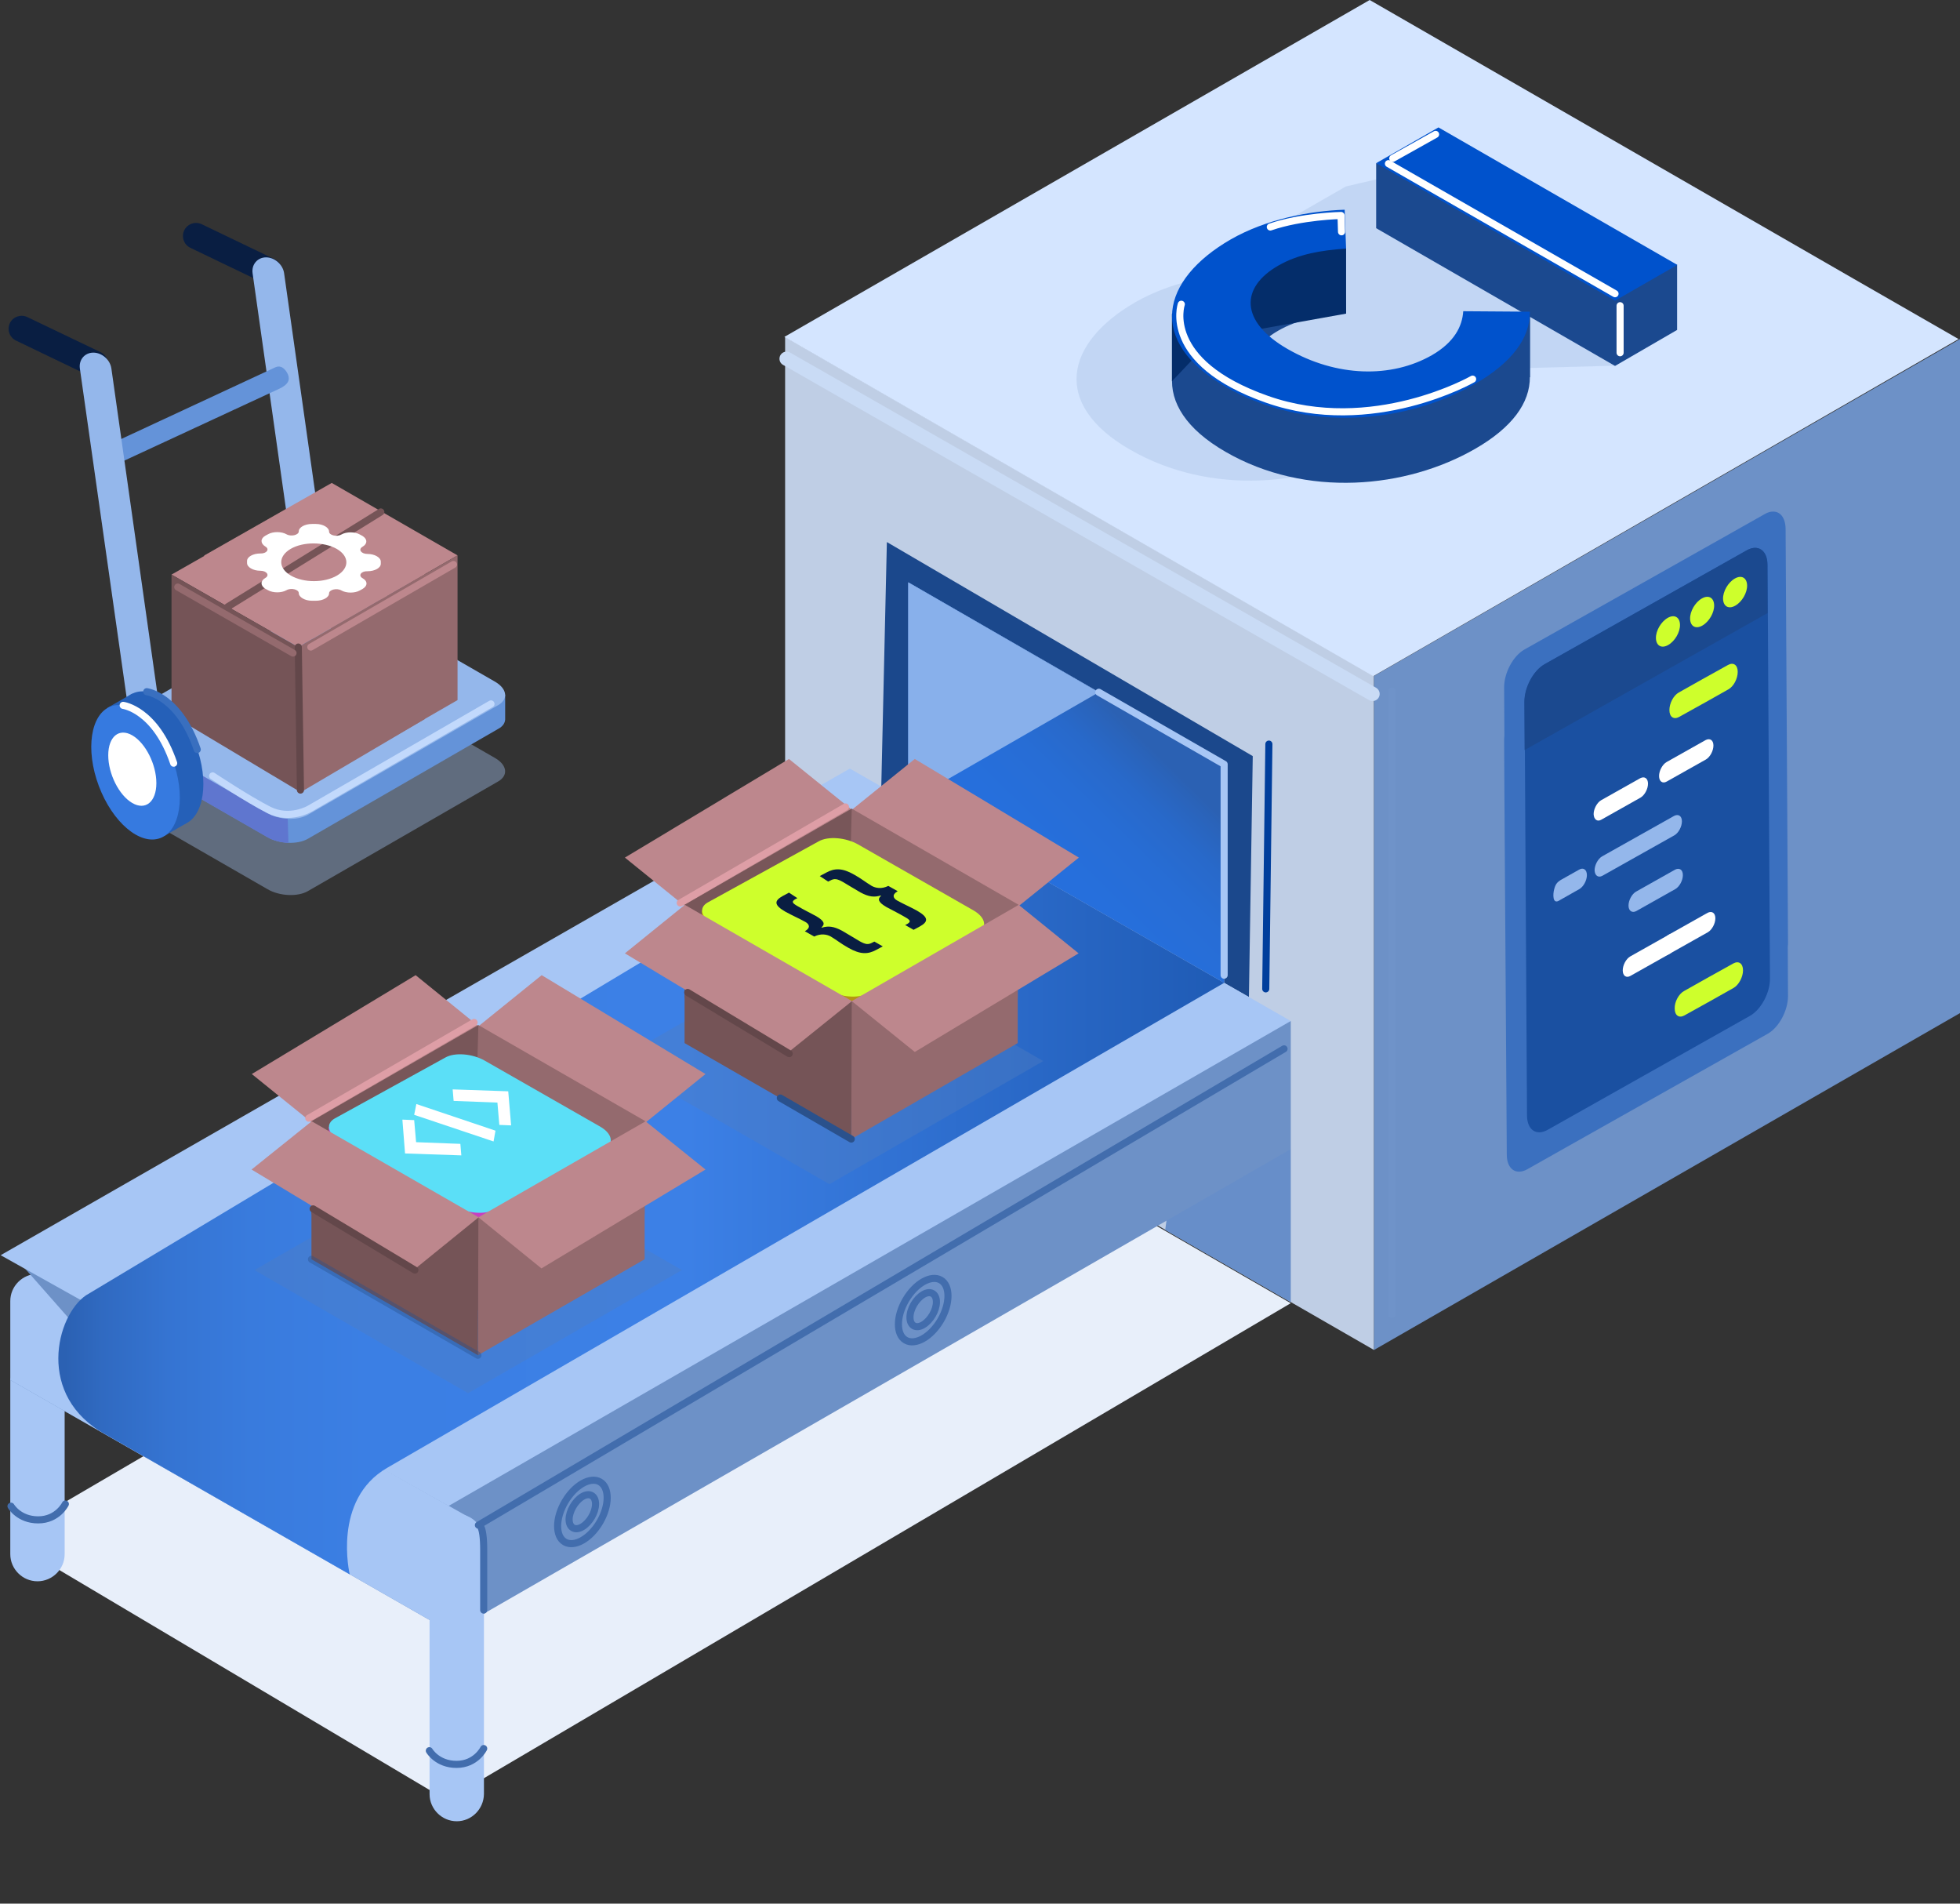 <svg width="276" height="268" viewBox="0 0 276 268" fill="none" xmlns="http://www.w3.org/2000/svg">
<rect x="0" y="0" width="276" height="268" fill="#333333" stroke="none"/>
<path d="M5.276 213.736L118.924 147.287L181.761 183.467L62.896 253.429L6.529 219.952C4.632 218.871 3.379 214.851 5.276 213.736Z" fill="#E8EFFA"/>
<path d="M193.482 190.055L110.557 142.322V47.429L193.482 95.163V190.055Z" fill="#BFCEE5"/>
<path d="M172.378 138.369V107.594L127.901 81.988V119.08L123.972 116.31L124.886 76.312L176.409 106.446L175.867 140.362L172.378 138.369Z" fill="#1B488C"/>
<path d="M181.761 161.78V183.332L164.079 173.164C164.079 173.164 165.671 160.192 167.229 160.192C168.754 160.124 181.761 161.78 181.761 161.78Z" fill="#678EC9"/>
<path opacity="0.4" d="M63.356 184.963C73.438 184.333 81.358 179.777 81.044 174.787C80.731 169.797 72.303 166.262 62.221 166.892C52.139 167.522 44.22 172.077 44.533 177.068C44.846 182.058 53.274 185.592 63.356 184.963Z" fill="#A8C0E5"/>
<path d="M52.395 174.921L49.888 167.185C49.414 166.442 47.958 165.462 46.806 165.057C46.298 164.888 45.722 165.09 45.451 165.53L44.841 166.509C43.926 167.894 43.926 168.164 44.57 169.178L48.364 175.09C49.008 176.069 50.363 176.846 51.379 176.813H51.684C52.7 176.745 53.039 175.9 52.395 174.921Z" fill="#174891"/>
<path d="M78.241 172.151L71.365 167.827C70.518 167.556 68.756 167.759 67.638 168.164C67.13 168.333 66.825 168.874 66.927 169.414L67.096 170.563C67.3 172.218 67.469 172.421 68.621 172.759L75.328 174.853C76.446 175.191 78.004 174.921 78.749 174.245L78.953 174.042C79.664 173.333 79.359 172.489 78.241 172.151Z" fill="#174891"/>
<path d="M5.276 222.62C3.176 222.62 1.448 220.897 1.448 218.803V183.164C1.448 181.069 3.176 179.346 5.276 179.346C7.376 179.346 9.104 181.069 9.104 183.164V218.803C9.104 220.897 7.376 222.62 5.276 222.62Z" fill="#A7C6F5"/>
<path d="M172.378 147.862L127.901 132.897V81.988L172.378 107.594V147.862Z" fill="url(#paint0_linear)"/>
<path d="M193.482 190.055L276 142.626V47.733L193.482 95.163V190.055Z" fill="#6D91C7"/>
<path d="M193.38 95.196L110.456 47.429L192.872 0L261.095 39.288L275.797 47.733L193.38 95.196Z" fill="#D4E5FF"/>
<path d="M63.54 229.816L181.761 161.78L119.67 126.208L1.448 194.278L63.54 229.816Z" fill="#6D91C7"/>
<path d="M63.54 229.816L65.674 213.398L5.276 179.38L1.448 194.278L63.54 229.816Z" fill="#A7C6F5"/>
<path d="M127.901 112.898L154.73 97.46L127.901 81.988V112.898Z" fill="#88B0EB"/>
<path d="M15.167 191.812L1.448 176.238L181.761 143.74V161.78L15.167 191.812Z" fill="#6D91C7"/>
<path d="M63.167 212.013L181.762 143.74L119.67 108.202L0.093 176.711L63.167 212.013Z" fill="#A7C6F5"/>
<path d="M12.118 182.353L127.901 112.898L172.378 138.369L54.529 206.642C46.738 211.135 49.245 221.641 49.245 221.641L14.93 201.98C4.971 196.575 7.918 185.19 12.118 182.353Z" fill="url(#paint1_linear)"/>
<path d="M64.319 256.402C62.218 256.402 60.491 254.679 60.491 252.585V216.945C60.491 214.851 62.218 213.128 64.319 213.128C66.419 213.128 68.147 214.851 68.147 216.945V252.585C68.113 254.679 66.419 256.402 64.319 256.402Z" fill="#A7C6F5"/>
<path opacity="0.4" d="M65.911 196.136L96.025 178.806L65.911 161.476L35.831 178.806L65.911 196.136Z" fill="#517EC2"/>
<path opacity="0.4" d="M116.79 166.712L146.905 149.382L116.79 132.052L86.676 149.382L116.79 166.712Z" fill="#517EC2"/>
<path d="M96.432 127.559L87.997 120.735L111.099 106.851L119.975 114.013L96.432 127.559Z" fill="#BD878D"/>
<path d="M143.45 127.559L151.918 120.735L128.816 106.851L119.941 114.013L143.45 127.559Z" fill="#BD878D"/>
<path d="M119.873 153.976L143.314 140.464V127.39L119.873 126.985V153.976Z" fill="#946A6E"/>
<path d="M96.398 140.464L119.873 153.976V126.985L96.398 127.39V140.464Z" fill="#755457"/>
<path d="M119.941 140.937L143.45 127.39L119.941 113.844L96.398 127.39L119.941 140.937Z" fill="#946A6E"/>
<path d="M119.941 140.937L119.433 133.505L119.941 113.844L96.398 127.39L119.941 140.937Z" fill="#785659"/>
<path d="M119.873 140.937L131.627 134.147L119.873 127.39L108.118 134.147L119.873 140.937Z" fill="#613F43"/>
<path d="M122.413 142.997L137.996 134.417C138.639 134.079 138.91 133.572 138.809 133.032L138.538 129.958C138.538 129.958 136.573 130.025 134.473 129.687L121.025 122.019C119.331 121.039 116.858 120.836 115.537 121.58L102.868 128.539C100.429 128.471 98.803 128.201 98.803 128.201L99.006 131.545C99.074 132.12 99.582 132.728 100.598 133.302L116.858 142.592C118.619 143.571 121.092 143.74 122.413 142.997Z" fill="#B39512"/>
<path d="M99.718 127.019L115.3 118.438C116.621 117.695 119.094 117.898 120.821 118.877L137.081 128.167C138.775 129.147 139.08 130.532 137.758 131.275L122.176 139.856C120.855 140.599 118.382 140.396 116.655 139.416L100.395 130.126C98.667 129.113 98.363 127.728 99.718 127.019Z" fill="#CEFF2C"/>
<path d="M119.873 160.361L143.314 146.848V133.741L119.873 140.937V160.361Z" fill="#946A6E"/>
<path d="M96.398 146.848L119.873 160.361L119.941 140.937L96.398 133.741V146.848Z" fill="#755457"/>
<path d="M143.45 127.39L151.884 134.214L128.816 148.098L119.941 140.937L143.45 127.39Z" fill="#BD878D"/>
<path d="M96.432 127.39L87.997 134.214L111.066 148.098L119.975 140.937L96.432 127.39Z" fill="#BD878D"/>
<path d="M43.893 158.03L35.458 151.206L58.527 137.288L67.402 144.484L43.893 158.03Z" fill="#BD878D"/>
<path d="M90.91 158.03L99.345 151.206L76.276 137.288L67.367 144.484L90.91 158.03Z" fill="#BD878D"/>
<path d="M67.3 184.447L90.775 170.935V157.861L67.3 157.422V184.447Z" fill="#946A6E"/>
<path d="M43.858 170.935L67.3 184.447V157.422L43.858 157.861V170.935Z" fill="#755457"/>
<path d="M67.367 171.374L90.91 157.861L67.367 144.315L43.858 157.861L67.367 171.374Z" fill="#946A6E"/>
<path d="M67.367 171.374L66.893 161.138L67.367 144.315L43.858 157.861L67.367 171.374Z" fill="#785659"/>
<path d="M67.3 171.374L79.054 164.617L67.3 157.861L55.545 164.617L67.3 171.374Z" fill="#613F43"/>
<path d="M69.874 173.468L85.456 164.888C86.1 164.55 86.371 164.043 86.269 163.503L85.998 160.428C85.998 160.428 84.034 160.496 81.933 160.158L68.485 152.49C66.791 151.51 64.319 151.307 62.998 152.051L50.328 159.01C47.89 158.942 46.264 158.672 46.264 158.672L46.467 162.016C46.535 162.591 47.043 163.199 48.059 163.773L64.319 173.063C66.046 174.042 68.519 174.211 69.874 173.468Z" fill="#C740C0"/>
<path d="M47.145 157.456L62.727 148.875C64.048 148.132 66.521 148.335 68.248 149.314L84.508 158.604C86.202 159.584 86.507 160.969 85.185 161.712L69.603 170.293C68.282 171.036 65.809 170.833 64.082 169.854L47.822 160.564C46.128 159.584 45.823 158.199 47.145 157.456Z" fill="#5BDFF7"/>
<path d="M67.3 190.798L90.775 177.285V164.212L67.3 171.374V190.798Z" fill="#946A6E"/>
<path d="M43.858 177.285L67.3 190.798L67.367 171.374L43.858 164.212V177.285Z" fill="#755457"/>
<path d="M90.91 157.861L99.345 164.651L76.243 178.569L67.367 171.374L90.91 157.861Z" fill="#BD878D"/>
<path d="M43.892 157.861L35.424 164.651L58.526 178.569L67.401 171.374L43.892 157.861Z" fill="#BD878D"/>
<path d="M211.842 103.54L211.808 96.75C211.808 94.723 213.061 92.359 214.654 91.447L243.142 75.4C243.21 75.367 243.311 75.299 243.379 75.265L248.528 72.36C248.934 72.124 249.307 72.022 249.646 72.022C250.696 71.989 251.407 72.901 251.441 74.421L251.78 132.626C251.78 132.829 251.78 133.065 251.746 133.302L251.78 140.227C251.78 142.254 250.526 144.619 248.934 145.531L220.446 161.577C220.378 161.611 220.277 161.678 220.209 161.712L215.06 164.617C213.468 165.496 212.181 164.584 212.181 162.557L211.842 111.141L211.808 104.351C211.808 104.115 211.808 103.844 211.842 103.608V103.54Z" fill="#3B70BF"/>
<path d="M63.743 153.368L71.568 153.638L71.974 158.435L70.314 158.368L70.044 155.226L63.878 154.99L63.743 153.368Z" fill="white"/>
<path d="M56.663 157.625L58.323 157.692L58.594 160.8L64.827 161.037L64.963 162.658L57.036 162.388L56.663 157.625Z" fill="white"/>
<path d="M58.323 156.949L58.628 155.429L69.773 159.179L69.502 160.699L58.323 156.949Z" fill="white"/>
<path d="M112.285 126.444L112.014 126.579C111.438 126.917 111.506 127.12 112.353 127.593C113.166 128.066 113.979 128.471 114.927 128.978C116.079 129.654 116.214 130.093 115.672 130.566L115.74 130.599C116.621 130.329 117.4 130.397 118.585 131.039C119.534 131.579 120.211 132.018 121.024 132.491C121.871 132.964 122.244 133.032 122.854 132.694L123.125 132.559L124.31 133.234L123.43 133.707C122.21 134.383 121.126 134.383 119.466 133.437C118.382 132.829 117.942 132.424 116.993 131.849C116.451 131.545 115.605 131.376 114.656 131.849L113.335 131.106C114.216 130.599 113.945 130.093 113.403 129.789C112.42 129.248 111.743 128.978 110.625 128.37C108.965 127.424 108.999 126.816 110.219 126.14L111.099 125.667L112.285 126.444Z" fill="#091E42"/>
<path d="M115.435 123.336L116.316 122.863C117.535 122.188 118.619 122.188 120.279 123.134C121.363 123.742 121.804 124.147 122.752 124.721C123.294 125.025 124.141 125.194 125.089 124.721L126.41 125.465C125.53 125.971 125.801 126.478 126.343 126.782C127.325 127.323 128.003 127.593 129.12 128.201C130.78 129.147 130.746 129.755 129.527 130.43L128.646 130.903L127.461 130.228L127.732 130.093C128.307 129.755 128.24 129.552 127.393 129.079C126.58 128.606 125.767 128.201 124.818 127.694C123.667 127.019 123.531 126.579 124.073 126.106L124.005 126.073C123.125 126.343 122.346 126.275 121.16 125.634C120.211 125.093 119.534 124.654 118.721 124.181C117.874 123.708 117.501 123.64 116.892 123.978L116.621 124.113L115.435 123.336Z" fill="#091E42"/>
<path d="M217.906 159.077L246.394 143.031C247.986 142.153 249.274 139.754 249.24 137.727L248.901 79.522C248.901 77.495 247.58 76.583 246.022 77.461L217.533 93.507C215.941 94.386 214.654 96.784 214.688 98.811L215.027 157.017C215.027 159.043 216.314 159.956 217.906 159.077Z" fill="#1A50A1"/>
<path d="M214.687 105.601L214.653 98.811C214.653 96.784 215.907 94.419 217.499 93.507L245.987 77.461C247.579 76.583 248.867 77.495 248.867 79.522L248.9 86.312L214.687 105.601Z" fill="#1B498F"/>
<path d="M236.401 97.493L240.059 95.433C240.093 95.433 240.093 95.433 240.127 95.399L243.345 93.609C244.09 93.203 244.7 93.609 244.7 94.588C244.7 95.534 244.124 96.649 243.379 97.054L239.721 99.115C239.687 99.115 239.687 99.115 239.653 99.149L236.435 100.939C235.689 101.345 235.08 100.939 235.08 99.96C235.08 99.014 235.656 97.899 236.401 97.493Z" fill="#CEFF2C"/>
<path d="M237.146 139.518L240.804 137.457C240.838 137.457 240.838 137.457 240.872 137.423L244.09 135.633C244.836 135.227 245.445 135.633 245.445 136.613C245.445 137.558 244.836 138.673 244.124 139.079L240.466 141.139C240.432 141.139 240.432 141.139 240.398 141.173L237.18 142.963C236.435 143.369 235.825 142.963 235.825 141.984C235.791 141.038 236.401 139.923 237.146 139.518Z" fill="#CEFF2C"/>
<path d="M234.707 110.026L240.229 106.919C240.804 106.581 241.279 105.702 241.279 104.959C241.279 104.216 240.804 103.878 240.195 104.182L234.673 107.29C234.097 107.628 233.623 108.506 233.623 109.249C233.623 110.026 234.131 110.364 234.707 110.026Z" fill="white"/>
<path d="M225.493 115.398L231.015 112.29C231.591 111.952 232.065 111.074 232.065 110.331C232.065 109.587 231.591 109.249 230.981 109.554L225.459 112.661C224.884 112.999 224.409 113.878 224.409 114.621C224.443 115.364 224.917 115.736 225.493 115.398Z" fill="white"/>
<path d="M229.592 137.39L235.114 134.282C235.689 133.944 236.164 133.065 236.164 132.322C236.164 131.579 235.689 131.241 235.08 131.545L229.558 134.653C228.982 134.991 228.508 135.869 228.508 136.613C228.508 137.39 229.016 137.727 229.592 137.39Z" fill="white"/>
<path d="M230.405 128.268L235.927 125.161C236.502 124.823 236.977 123.944 236.977 123.201C236.977 122.458 236.502 122.12 235.893 122.424L230.371 125.532C229.795 125.87 229.321 126.748 229.321 127.492C229.321 128.235 229.829 128.573 230.405 128.268Z" fill="#94B7EB"/>
<path d="M225.629 123.303L235.791 117.594C236.367 117.256 236.841 116.377 236.841 115.634C236.841 114.891 236.367 114.553 235.757 114.857L225.595 120.566C225.019 120.904 224.545 121.782 224.545 122.526C224.579 123.269 225.053 123.607 225.629 123.303Z" fill="#94B7EB"/>
<path d="M234.978 134.349L240.5 131.241C241.075 130.903 241.55 130.025 241.55 129.282C241.55 128.539 241.075 128.201 240.466 128.505L234.944 131.613C234.368 131.951 233.894 132.829 233.894 133.572C233.928 134.349 234.402 134.687 234.978 134.349Z" fill="white"/>
<path d="M218.854 125.194C219.023 124.519 219.26 124.215 219.735 123.911L222.377 122.424C222.953 122.086 223.461 122.424 223.461 123.201C223.461 123.944 222.986 124.823 222.411 125.161L219.667 126.715C218.549 127.492 218.684 125.769 218.854 125.194Z" fill="#94B7EB"/>
<path d="M242.634 84.319C242.668 85.366 243.413 85.805 244.361 85.265C245.31 84.724 246.055 83.44 246.021 82.393C245.987 81.346 245.242 80.907 244.294 81.447C243.345 81.988 242.6 83.272 242.634 84.319Z" fill="#CEFF2C"/>
<path d="M233.183 89.859C233.217 90.906 233.962 91.345 234.91 90.805C235.859 90.264 236.604 88.981 236.57 87.933C236.536 86.886 235.791 86.447 234.843 86.987C233.894 87.528 233.149 88.812 233.183 89.859Z" fill="#CEFF2C"/>
<path d="M237.993 87.123C238.027 88.17 238.772 88.609 239.721 88.069C240.669 87.528 241.414 86.244 241.38 85.197C241.347 84.15 240.601 83.711 239.653 84.251C238.704 84.792 237.959 86.075 237.993 87.123Z" fill="#CEFF2C"/>
<path d="M58.425 178.806L44.096 170.191" stroke="#63474A" stroke-miterlimit="10" stroke-linecap="round" stroke-linejoin="round"/>
<path d="M111.133 148.335L96.838 139.72" stroke="#63474A" stroke-miterlimit="10" stroke-linecap="round" stroke-linejoin="round"/>
<path d="M193.279 97.696L110.761 50.503" stroke="#C9DBF5" stroke-width="2" stroke-miterlimit="10" stroke-linecap="round" stroke-linejoin="round"/>
<path d="M178.679 104.757L178.238 139.214" stroke="#003E9C" stroke-miterlimit="10" stroke-linecap="round" stroke-linejoin="round"/>
<path d="M196.023 97.257V185.055" stroke="#6F93C9" stroke-miterlimit="10" stroke-linecap="round" stroke-linejoin="round"/>
<path d="M84.468 214.287C85.837 211.952 85.847 209.417 84.49 208.626C83.133 207.835 80.924 209.087 79.555 211.423C78.185 213.758 78.175 216.293 79.532 217.084C80.889 217.875 83.098 216.623 84.468 214.287Z" stroke="#426DAD" stroke-miterlimit="10" stroke-linecap="round" stroke-linejoin="round"/>
<path d="M80.138 213.905C80.138 215.087 80.985 215.56 82.001 214.952C83.017 214.344 83.864 212.925 83.864 211.743C83.864 210.56 83.017 210.087 82.001 210.695C80.985 211.304 80.138 212.756 80.138 213.905Z" stroke="#426DAD" stroke-miterlimit="10" stroke-linecap="round" stroke-linejoin="round"/>
<path d="M128.138 185.461C128.138 186.643 128.985 187.116 130.001 186.508C131.018 185.9 131.864 184.481 131.864 183.299C131.864 182.116 131.018 181.643 130.001 182.251C128.985 182.859 128.138 184.278 128.138 185.461Z" stroke="#426DAD" stroke-miterlimit="10" stroke-linecap="round" stroke-linejoin="round"/>
<path d="M132.459 185.876C133.828 183.541 133.838 181.006 132.481 180.215C131.124 179.424 128.915 180.677 127.546 183.012C126.177 185.347 126.166 187.882 127.523 188.673C128.88 189.464 131.09 188.212 132.459 185.876Z" stroke="#426DAD" stroke-miterlimit="10" stroke-linecap="round" stroke-linejoin="round"/>
<path d="M180.813 147.659L67.367 214.715C67.367 214.715 68.113 214.411 68.113 218.195C68.113 221.978 68.113 226.674 68.113 226.674" stroke="#426DAD" stroke-miterlimit="10" stroke-linecap="round" stroke-linejoin="round"/>
<path d="M172.378 137.288V107.594L154.73 97.46" stroke="#A7C6F5" stroke-miterlimit="10" stroke-linecap="round" stroke-linejoin="round"/>
<path opacity="0.4" d="M43.859 177.286L67.3 190.798" stroke="#2A518C" stroke-miterlimit="10" stroke-linecap="round" stroke-linejoin="round"/>
<path d="M119.873 160.361L109.88 154.584" stroke="#2A518C" stroke-miterlimit="10" stroke-linecap="round" stroke-linejoin="round"/>
<path d="M66.758 143.943L43.486 157.422" stroke="#DE9EA6" stroke-miterlimit="10" stroke-linecap="round" stroke-linejoin="round"/>
<path d="M119.06 113.607L95.788 127.12" stroke="#DE9EA6" stroke-miterlimit="10" stroke-linecap="round" stroke-linejoin="round"/>
<path d="M68.113 246.166C68.113 246.166 67.029 248.396 64.285 248.396C61.575 248.396 60.457 246.47 60.457 246.47" stroke="#426DAD" stroke-miterlimit="10" stroke-linecap="round" stroke-linejoin="round"/>
<path d="M9.205 211.743C9.205 211.743 8.121 213.972 5.377 213.972C2.667 213.972 1.549 212.047 1.549 212.047" stroke="#426DAD" stroke-miterlimit="10" stroke-linecap="round" stroke-linejoin="round"/>
<path d="M47.255 81.433L50.744 79.44L58.298 97.716L55.283 99.439L47.255 81.433Z" fill="#2560B8"/>
<path d="M57.99 97.826C60.846 96.758 61.601 91.744 59.678 86.625C57.755 81.506 53.88 78.221 51.025 79.288C48.169 80.356 47.414 85.37 49.337 90.489C51.261 95.608 55.135 98.893 57.99 97.826Z" fill="#2560B8"/>
<path d="M54.673 99.747C57.529 98.68 58.284 93.665 56.361 88.546C54.437 83.427 50.563 80.143 47.708 81.21C44.852 82.277 44.097 87.292 46.02 92.411C47.944 97.53 51.818 100.814 54.673 99.747Z" fill="#367AE0"/>
<path opacity="0.39" d="M43.359 125.451L70.154 110.012C71.611 109.168 71.407 107.715 69.747 106.736L50.778 95.824C49.084 94.844 46.543 94.743 45.087 95.588L18.292 110.992C16.835 111.837 17.039 113.289 18.699 114.269L37.668 125.18C39.328 126.16 41.903 126.295 43.359 125.451Z" fill="#A7C6F5"/>
<path d="M2.269 47.956L12.533 52.888C13.448 53.327 14.566 52.955 15.006 52.043C15.447 51.131 15.074 50.016 14.159 49.577L3.862 44.645C2.947 44.206 1.829 44.578 1.389 45.49C0.948 46.435 1.355 47.517 2.269 47.956Z" fill="#091E42"/>
<path d="M26.794 34.882L37.058 39.814C37.973 40.253 39.091 39.882 39.531 38.97C39.972 38.058 39.599 36.943 38.684 36.504L28.42 31.572C27.506 31.132 26.388 31.504 25.948 32.416C25.507 33.328 25.88 34.443 26.794 34.882Z" fill="#091E42"/>
<path d="M18.292 103.661L45.087 88.223C46.543 87.379 49.118 87.48 50.778 88.46L65.581 96.973L71.136 97.783V101.297C71.102 101.803 70.797 102.276 70.154 102.614L43.359 118.086C41.903 118.931 39.328 118.829 37.668 117.85L18.698 106.938C17.005 105.959 16.835 104.472 18.292 103.661Z" fill="#6493D9"/>
<path d="M18.292 103.661L39.802 91.297L40.615 118.66C39.599 118.627 38.515 118.356 37.668 117.883L18.698 106.972C17.005 105.959 16.835 104.472 18.292 103.661Z" fill="#5F76CF"/>
<path d="M45.798 95.013C44.579 95.013 43.427 94 43.258 92.784L35.568 38.463C35.399 37.247 36.246 36.233 37.465 36.233C38.684 36.233 39.836 37.247 40.006 38.463L47.695 92.784C47.898 94 47.051 95.013 45.798 95.013Z" fill="#94B7EB"/>
<path d="M43.359 114.708L70.154 99.27C71.611 98.425 71.407 96.973 69.747 95.993L50.778 85.082C49.084 84.102 46.543 84.001 45.087 84.845L18.292 100.283C16.835 101.128 17.039 102.58 18.699 103.56L37.668 114.471C39.328 115.451 41.903 115.552 43.359 114.708Z" fill="#94B7EB"/>
<path d="M58.094 100.52L43.02 91.838C42.309 91.432 42.377 90.689 43.224 90.216C44.071 89.743 45.324 89.676 46.069 90.115L61.143 98.797C61.855 99.202 61.787 99.945 60.94 100.418C60.093 100.891 58.806 100.959 58.094 100.52Z" fill="#6493D9"/>
<path d="M51.387 104.303L36.313 95.621C35.602 95.216 35.67 94.473 36.516 94C37.363 93.527 38.617 93.459 39.362 93.898L54.402 102.547C55.114 102.952 55.046 103.695 54.199 104.168C53.386 104.675 52.099 104.742 51.387 104.303Z" fill="#6493D9"/>
<path d="M44.206 108.357L29.132 99.675C28.421 99.27 28.488 98.527 29.335 98.054C30.182 97.581 31.435 97.513 32.181 97.952L47.255 106.634C47.966 107.04 47.898 107.783 47.051 108.256C46.205 108.729 44.951 108.762 44.206 108.357Z" fill="#6493D9"/>
<path d="M16.564 65.286L39.362 54.712C40.514 54.172 40.886 53.53 40.548 52.719C40.548 52.719 39.938 51.199 38.786 51.705L16.192 62.212C15.04 62.752 14.193 63.867 14.295 64.711C14.43 65.556 15.447 65.826 16.564 65.286Z" fill="#6493D9"/>
<path d="M61.482 99.101L46.069 90.115" stroke="#396FBF" stroke-miterlimit="10" stroke-linecap="round" stroke-linejoin="round"/>
<path d="M54.741 102.783L39.294 93.763" stroke="#396FBF" stroke-miterlimit="10" stroke-linecap="round" stroke-linejoin="round"/>
<path d="M47.492 106.803L32.079 97.817" stroke="#396FBF" stroke-miterlimit="10" stroke-linecap="round" stroke-linejoin="round"/>
<path d="M21.51 108.425C20.291 108.425 19.139 107.411 18.97 106.195L11.246 51.874C11.077 50.658 11.924 49.645 13.143 49.645C14.363 49.645 15.514 50.658 15.684 51.874L23.373 106.195C23.576 107.411 22.73 108.425 21.51 108.425Z" fill="#94B7EB"/>
<path d="M49.626 80.994C49.626 80.994 53.284 81.467 55.893 87.041" stroke="white" stroke-miterlimit="10" stroke-linecap="round" stroke-linejoin="round"/>
<path d="M52.776 79.035C52.776 79.035 57.315 79.609 59.89 87.176" stroke="#396FBF" stroke-miterlimit="10" stroke-linecap="round" stroke-linejoin="round"/>
<path d="M42.986 73.359C42.986 73.359 41.157 77.987 35.229 80.014" stroke="white" stroke-width="1.166" stroke-miterlimit="10" stroke-linecap="round" stroke-linejoin="round"/>
<path d="M42.004 91.095L59.822 80.859L42.139 70.657L24.152 80.893L42.004 91.095Z" fill="#BD878D"/>
<path d="M46.611 88.426L64.429 78.19L46.713 67.988L28.725 78.224L46.611 88.426Z" fill="#BD878D"/>
<path d="M42.004 91.095L42.343 111.532L59.822 101.229V80.859L42.004 91.095Z" fill="#946A6E"/>
<path d="M46.645 88.426H46.611V108.83L64.429 98.56V78.19L46.645 88.426Z" fill="#946A6E"/>
<path d="M42.004 91.095L24.152 80.893V100.655L42.343 111.532L42.004 91.095Z" fill="#755457"/>
<path d="M53.623 72.076L32.079 85.419" stroke="#755457" stroke-miterlimit="10" stroke-linecap="round" stroke-linejoin="round"/>
<path d="M51.048 81.399C50.405 81.028 50.845 80.386 51.76 80.42C52.776 80.42 53.623 79.947 53.623 79.373V79.068C53.623 78.494 52.776 77.987 51.76 77.987C50.845 77.987 50.405 77.346 51.048 76.974C51.76 76.569 51.76 75.893 51.048 75.454L50.676 75.251C49.964 74.846 48.779 74.846 48.068 75.251C47.424 75.623 46.34 75.352 46.34 74.846C46.34 74.271 45.493 73.765 44.477 73.765H43.935C42.919 73.765 42.072 74.238 42.072 74.812C42.072 75.319 40.988 75.589 40.344 75.217C39.633 74.812 38.447 74.812 37.736 75.217L37.363 75.42C36.652 75.825 36.652 76.501 37.363 76.94C38.007 77.312 37.566 77.954 36.652 77.92C35.636 77.92 34.789 78.393 34.789 78.967V79.271C34.789 79.845 35.636 80.352 36.652 80.352C37.566 80.352 38.007 80.994 37.363 81.366C36.652 81.771 36.652 82.447 37.363 82.886L37.736 83.088C38.447 83.494 39.633 83.494 40.344 83.088C40.988 82.717 42.072 82.987 42.072 83.494C42.072 84.068 42.919 84.575 43.935 84.575H44.477C45.493 84.575 46.34 84.102 46.34 83.528C46.34 83.021 47.424 82.751 48.068 83.122C48.779 83.528 49.964 83.528 50.676 83.122L51.048 82.919C51.794 82.48 51.794 81.805 51.048 81.399ZM40.954 81.028C39.158 79.981 39.158 78.325 40.92 77.278C42.715 76.231 45.629 76.265 47.424 77.278C49.219 78.325 49.219 79.981 47.458 81.028C45.662 82.075 42.749 82.075 40.954 81.028Z" fill="white"/>
<path d="M42.004 91.095L42.309 111.228" stroke="#63474A" stroke-miterlimit="10" stroke-linecap="round" stroke-linejoin="round"/>
<path d="M63.853 79.474L43.765 91.095" stroke="#BD878D" stroke-miterlimit="10" stroke-linecap="round" stroke-linejoin="round"/>
<path d="M41.259 91.939L25.033 82.649" stroke="#946A6E" stroke-miterlimit="10" stroke-linecap="round" stroke-linejoin="round"/>
<path d="M69.138 99.101L43.596 113.863C43.596 113.863 40.819 115.519 37.871 114.032C34.924 112.546 29.945 109.235 29.945 109.235" stroke="#C2D9FC" stroke-miterlimit="10" stroke-linecap="round" stroke-linejoin="round"/>
<path d="M15.142 99.641L18.631 97.648L26.185 115.924L23.17 117.681L15.142 99.641Z" fill="#2560B8"/>
<path d="M25.886 116.069C28.741 115.002 29.497 109.987 27.573 104.868C25.65 99.749 21.776 96.465 18.92 97.532C16.064 98.599 15.309 103.614 17.232 108.732C19.156 113.851 23.03 117.136 25.886 116.069Z" fill="#2560B8"/>
<path d="M22.569 117.99C25.425 116.923 26.18 111.908 24.257 106.789C22.333 101.67 18.459 98.386 15.604 99.453C12.748 100.52 11.992 105.535 13.916 110.653C15.839 115.772 19.714 119.057 22.569 117.99Z" fill="#367AE0"/>
<path d="M22.018 110.249C22.018 112.884 20.494 114.134 18.631 113.053C16.768 111.972 15.243 108.965 15.243 106.33C15.243 103.695 16.768 102.445 18.631 103.526C20.494 104.607 22.018 107.614 22.018 110.249Z" fill="white"/>
<path d="M20.663 97.378C20.663 97.378 25.202 97.952 27.777 105.519" stroke="#396FBF" stroke-miterlimit="10" stroke-linecap="round" stroke-linejoin="round"/>
<path d="M17.344 99.304C17.344 99.304 21.883 99.878 24.457 107.445" stroke="white" stroke-miterlimit="10" stroke-linecap="round" stroke-linejoin="round"/>
<path opacity="0.4" d="M212.316 51.888L227.424 51.483L200.867 23.613L189.519 26.248L178.645 32.498L185.318 36.349L172.615 49.118L185.657 54.827L192.635 53.003C192.398 55.03 191.246 57.125 188.231 58.847C182.507 62.158 171.836 64.894 167.873 57.969C166.078 54.794 165.942 47.159 171.226 44.119C174.038 42.497 172.581 44.085 176.104 43.848L175.901 38.376C170.955 38.545 164.824 39.693 159.845 42.565C150.021 48.24 147.989 56.888 159.133 63.307C170.447 69.826 184.607 68.509 194.43 62.834C199.512 59.928 202.086 56.483 202.052 52.733L193.787 52.699L207.54 49.118L212.316 51.888Z" fill="#A8C0E5"/>
<path d="M172.581 63.611C161.437 57.192 163.469 48.544 173.293 42.869C178.306 39.997 184.403 38.849 189.349 38.68L189.552 44.152C186.029 44.389 182.811 44.929 180 46.551C174.682 49.591 174.546 54.388 181.287 58.273C188.197 62.259 195.921 62.428 201.646 59.151C204.796 57.327 205.914 55.098 206.049 52.969L215.432 53.037C215.466 56.753 212.892 60.199 207.811 63.138C198.021 68.813 183.861 70.13 172.581 63.611Z" fill="#1B498F"/>
<path d="M189.552 34.998V44.153L170.888 47.497L165.027 53.679V44.186L177.764 34.052L189.552 34.998Z" fill="#042D6A"/>
<path d="M215.466 53.071V43.916L204.152 52.159L184.946 56.854L173.361 52.159L176.714 59.861L188.604 64.861C188.604 64.861 201.341 60.604 202.018 60.266C202.696 59.962 215.466 53.071 215.466 53.071Z" fill="#1B498F"/>
<path d="M193.787 32.126V22.971L236.164 37.295V46.45L227.424 51.517L193.787 32.126Z" fill="#1B498F"/>
<path d="M172.581 54.456C161.437 48.037 163.469 39.389 173.293 33.714C178.306 30.843 184.403 29.694 189.349 29.525L189.552 34.998C186.029 35.234 182.811 35.775 180 37.396C174.682 40.437 174.546 45.233 181.287 49.118C188.197 53.105 195.921 53.273 201.646 49.997C204.796 48.172 205.914 45.943 206.049 43.815L215.432 43.882C215.466 47.598 212.892 51.044 207.811 53.983C198.021 59.658 183.861 60.976 172.581 54.456Z" fill="#0052CC"/>
<path d="M193.787 22.971L202.56 17.938L236.197 37.295L227.424 42.328L193.787 22.971Z" fill="#0052CC"/>
<path d="M195.514 23.039L227.424 41.349" stroke="white" stroke-miterlimit="10" stroke-linecap="round" stroke-linejoin="round"/>
<path d="M166.348 42.835C166.348 42.835 163.537 50.976 178.408 56.212C193.279 61.449 207.37 53.375 207.37 53.375" stroke="white" stroke-miterlimit="10" stroke-linecap="round" stroke-linejoin="round"/>
<path d="M228.135 43.038V49.659" stroke="white" stroke-miterlimit="10" stroke-linecap="round" stroke-linejoin="round"/>
<path d="M196.124 22.296L202.154 18.918" stroke="white" stroke-miterlimit="10" stroke-linecap="round" stroke-linejoin="round"/>
<path d="M188.909 32.633L188.841 30.336C188.841 30.336 183.286 30.437 178.882 31.957" stroke="white" stroke-miterlimit="10" stroke-linecap="round" stroke-linejoin="round"/>
<defs>
<linearGradient id="paint0_linear" x1="161.053" y1="103.844" x2="129.97" y2="135.562" gradientUnits="userSpaceOnUse">
<stop offset="0.006" stop-color="#2B61B3"/>
<stop offset="0.034" stop-color="#2A63B9"/>
<stop offset="0.143" stop-color="#2869CA"/>
<stop offset="0.279" stop-color="#276DD5"/>
<stop offset="0.47" stop-color="#266FDC"/>
<stop offset="1" stop-color="#2670DE"/>
</linearGradient>
<linearGradient id="paint1_linear" x1="172.365" y1="167.266" x2="8.214" y2="167.266" gradientUnits="userSpaceOnUse">
<stop stop-color="#1F5BB5"/>
<stop offset="0.461" stop-color="#3C80E6"/>
<stop offset="0.736" stop-color="#3B7FE4"/>
<stop offset="0.835" stop-color="#397BDD"/>
<stop offset="0.905" stop-color="#3574D2"/>
<stop offset="0.962" stop-color="#306AC1"/>
<stop offset="0.994" stop-color="#2B61B3"/>
</linearGradient>
</defs>
</svg>
